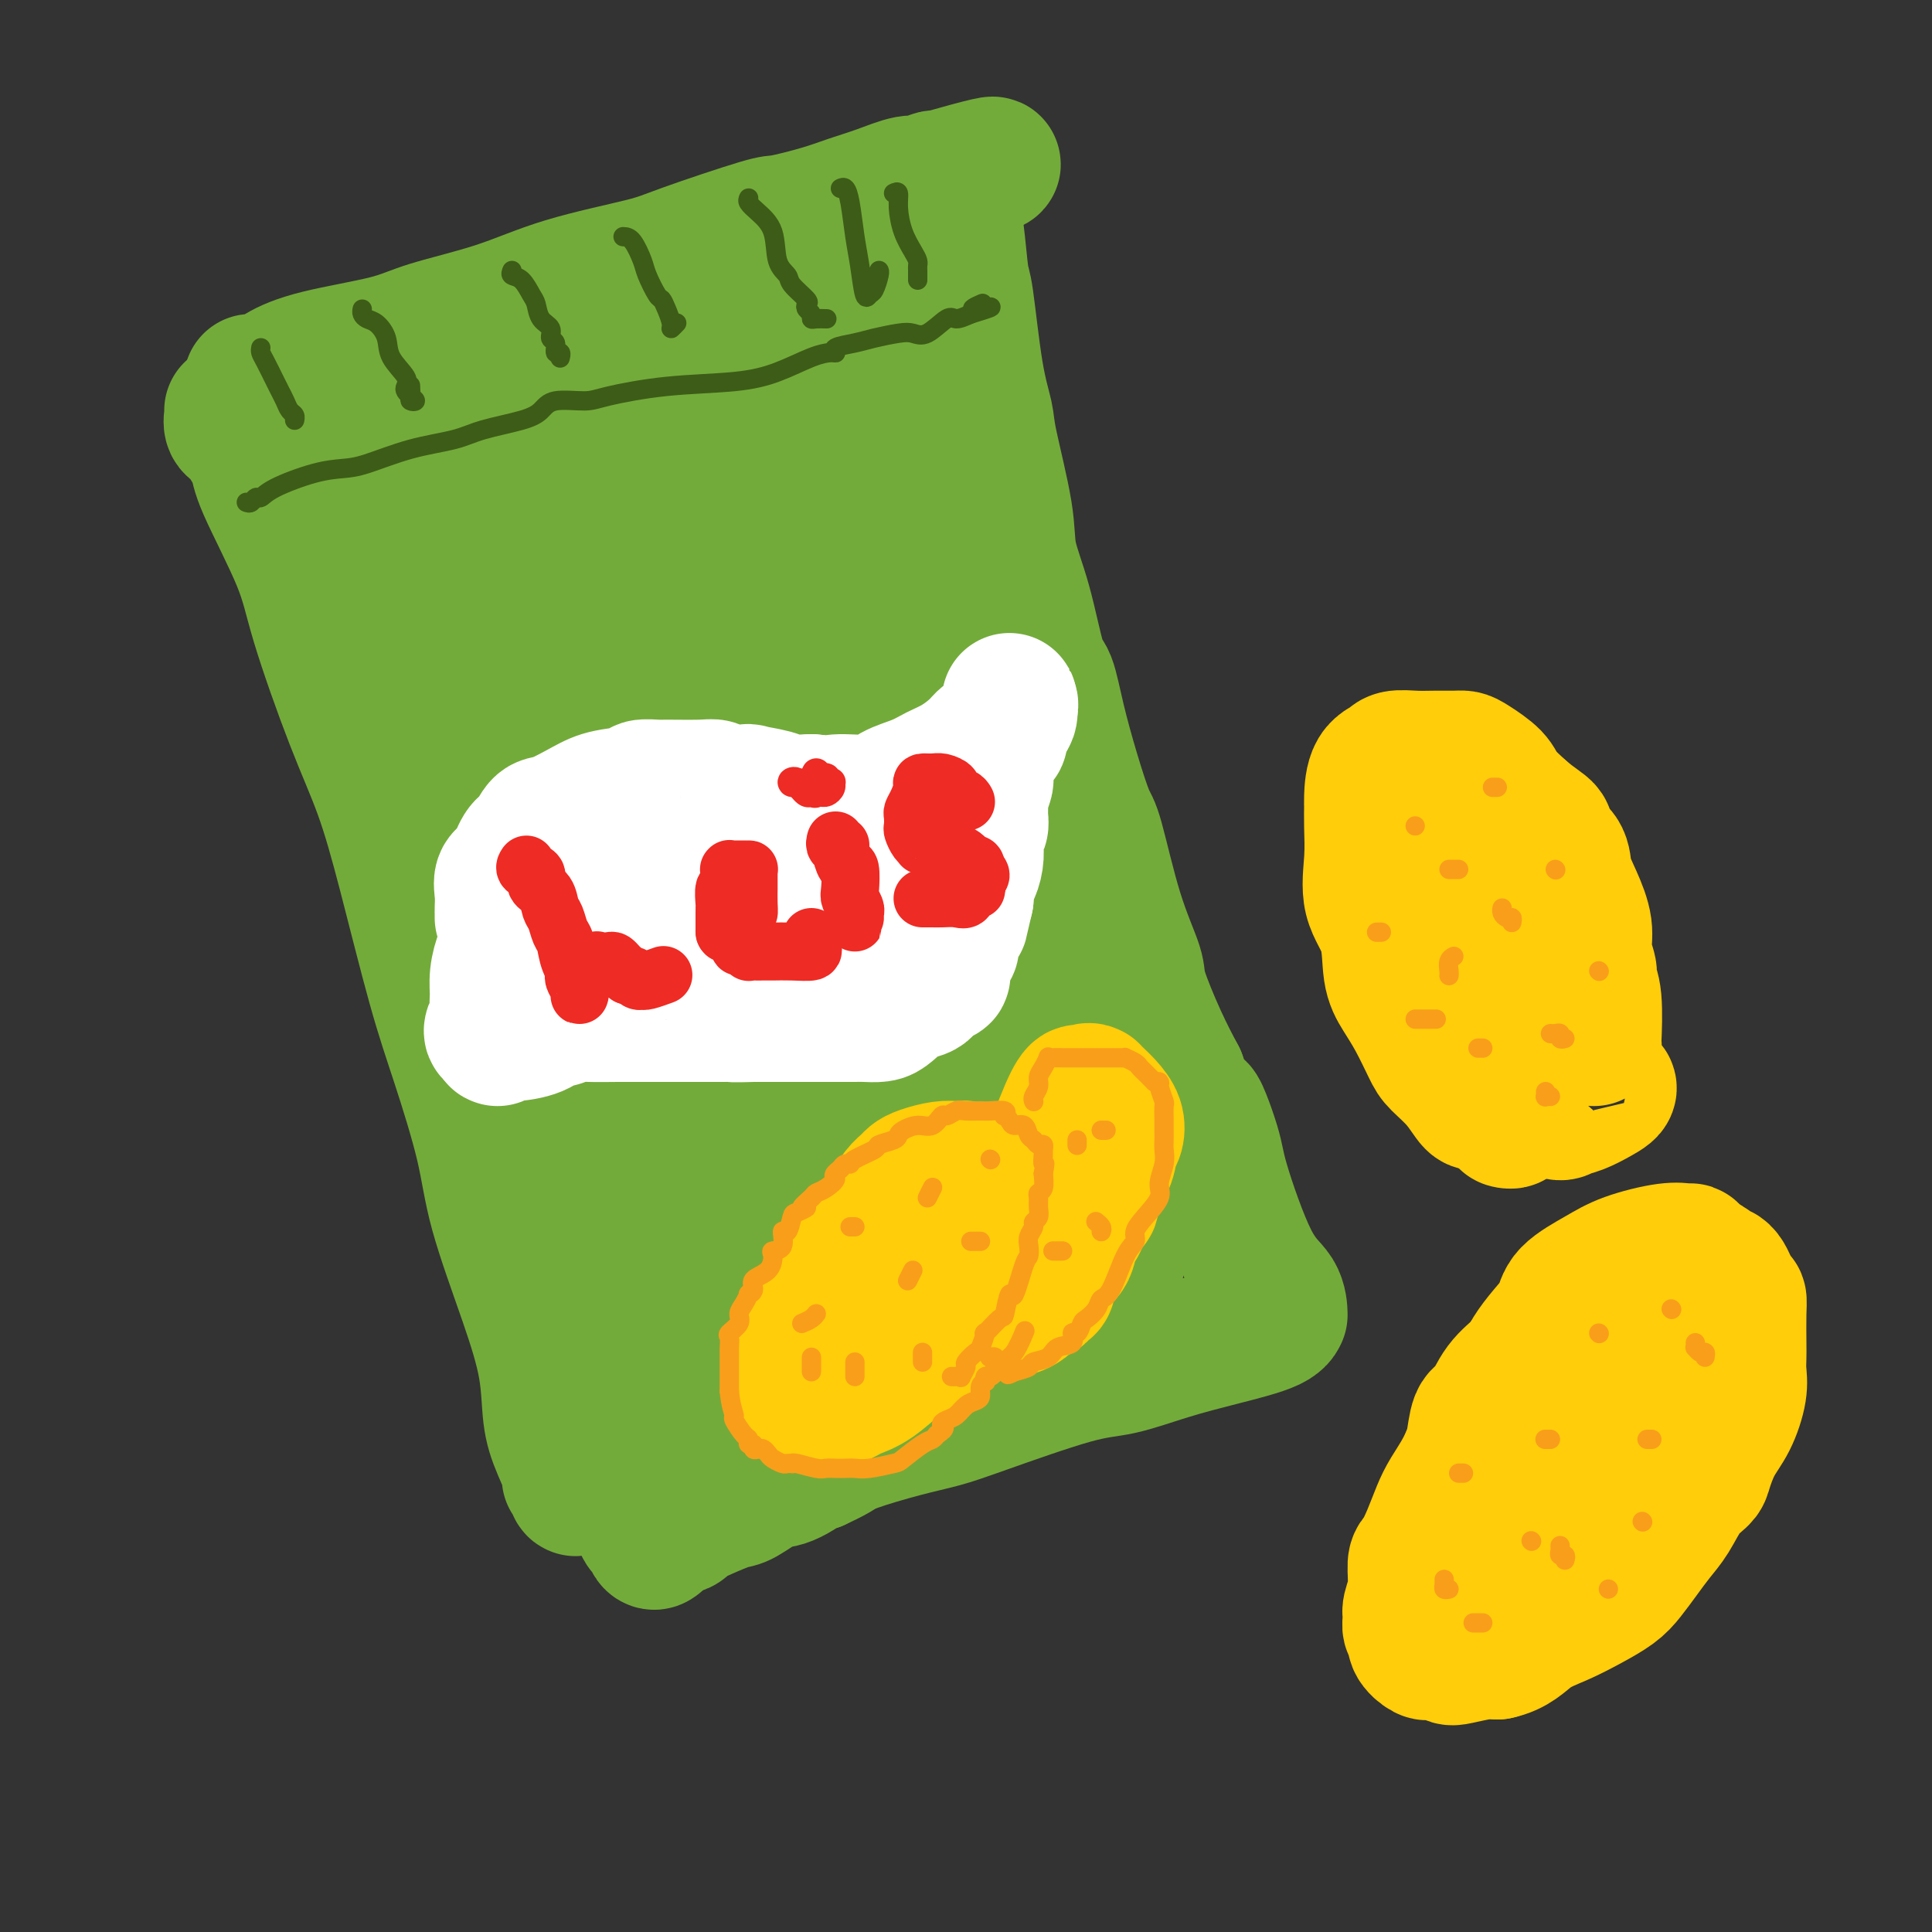 <svg viewBox='0 0 400 400' version='1.1' xmlns='http://www.w3.org/2000/svg' xmlns:xlink='http://www.w3.org/1999/xlink'><rect x="0" y="0" width="400" height="400" fill="#333333" stroke="none"/><g fill='none' stroke='rgb(115,171,58)' stroke-width='28' stroke-linecap='round' stroke-linejoin='round'><path d='M48,85c0.037,0.222 0.074,0.444 0,1c-0.074,0.556 -0.259,1.447 0,2c0.259,0.553 0.961,0.768 2,2c1.039,1.232 2.415,3.482 3,5c0.585,1.518 0.378,2.303 2,6c1.622,3.697 5.072,10.305 7,15c1.928,4.695 2.336,7.475 4,13c1.664,5.525 4.586,13.795 7,20c2.414,6.205 4.321,10.346 6,15c1.679,4.654 3.132,9.820 5,17c1.868,7.180 4.151,16.375 6,23c1.849,6.625 3.262,10.680 5,16c1.738,5.320 3.799,11.906 5,17c1.201,5.094 1.542,8.698 3,14c1.458,5.302 4.034,12.304 6,18c1.966,5.696 3.321,10.087 4,14c0.679,3.913 0.680,7.347 1,10c0.320,2.653 0.958,4.525 2,7c1.042,2.475 2.489,5.553 3,7c0.511,1.447 0.085,1.264 0,1c-0.085,-0.264 0.169,-0.610 0,-1c-0.169,-0.390 -0.763,-0.826 -1,-1c-0.237,-0.174 -0.119,-0.087 0,0'/><path d='M52,79c0.249,-0.042 0.498,-0.083 1,0c0.502,0.083 1.256,0.291 2,0c0.744,-0.291 1.478,-1.080 3,-2c1.522,-0.920 3.832,-1.971 8,-3c4.168,-1.029 10.194,-2.037 14,-3c3.806,-0.963 5.392,-1.883 9,-3c3.608,-1.117 9.237,-2.433 14,-4c4.763,-1.567 8.660,-3.385 14,-5c5.340,-1.615 12.122,-3.027 16,-4c3.878,-0.973 4.854,-1.507 9,-3c4.146,-1.493 11.464,-3.947 15,-5c3.536,-1.053 3.289,-0.707 5,-1c1.711,-0.293 5.378,-1.226 8,-2c2.622,-0.774 4.198,-1.388 6,-2c1.802,-0.612 3.831,-1.222 6,-2c2.169,-0.778 4.478,-1.724 6,-2c1.522,-0.276 2.256,0.118 3,0c0.744,-0.118 1.498,-0.748 2,-1c0.502,-0.252 0.751,-0.126 1,0'/><path d='M194,37c22.223,-6.299 6.781,-1.046 1,1c-5.781,2.046 -1.901,0.886 0,1c1.901,0.114 1.821,1.501 2,3c0.179,1.499 0.616,3.111 1,6c0.384,2.889 0.717,7.054 1,9c0.283,1.946 0.518,1.674 1,5c0.482,3.326 1.213,10.252 2,15c0.787,4.748 1.631,7.319 2,9c0.369,1.681 0.262,2.472 1,6c0.738,3.528 2.319,9.795 3,14c0.681,4.205 0.461,6.349 1,9c0.539,2.651 1.838,5.807 3,10c1.162,4.193 2.188,9.421 3,12c0.812,2.579 1.409,2.508 2,4c0.591,1.492 1.175,4.547 2,8c0.825,3.453 1.893,7.303 3,11c1.107,3.697 2.255,7.242 3,9c0.745,1.758 1.087,1.728 2,5c0.913,3.272 2.397,9.846 4,15c1.603,5.154 3.327,8.887 4,11c0.673,2.113 0.297,2.607 1,5c0.703,2.393 2.487,6.684 4,10c1.513,3.316 2.757,5.658 4,8'/><path d='M244,223c6.150,17.936 4.026,8.775 4,7c-0.026,-1.775 2.046,3.837 3,7c0.954,3.163 0.792,3.876 2,8c1.208,4.124 3.788,11.660 6,16c2.212,4.340 4.056,5.483 5,7c0.944,1.517 0.988,3.406 1,4c0.012,0.594 -0.007,-0.107 0,0c0.007,0.107 0.040,1.022 -2,2c-2.040,0.978 -6.155,2.019 -10,3c-3.845,0.981 -7.422,1.901 -11,3c-3.578,1.099 -7.158,2.376 -10,3c-2.842,0.624 -4.946,0.594 -10,2c-5.054,1.406 -13.057,4.250 -18,6c-4.943,1.750 -6.824,2.408 -9,3c-2.176,0.592 -4.645,1.117 -8,2c-3.355,0.883 -7.596,2.122 -10,3c-2.404,0.878 -2.973,1.394 -4,2c-1.027,0.606 -2.514,1.303 -4,2'/><path d='M169,303c-15.681,4.905 -6.885,1.667 -4,1c2.885,-0.667 -0.142,1.239 -2,2c-1.858,0.761 -2.547,0.379 -4,1c-1.453,0.621 -3.668,2.246 -5,3c-1.332,0.754 -1.779,0.636 -3,1c-1.221,0.364 -3.216,1.211 -5,2c-1.784,0.789 -3.357,1.521 -4,2c-0.643,0.479 -0.357,0.705 -1,1c-0.643,0.295 -2.214,0.660 -3,1c-0.786,0.340 -0.787,0.656 -1,1c-0.213,0.344 -0.638,0.717 -1,1c-0.362,0.283 -0.660,0.477 -1,0c-0.340,-0.477 -0.723,-1.626 -1,-2c-0.277,-0.374 -0.449,0.025 -1,-1c-0.551,-1.025 -1.480,-3.475 -2,-6c-0.520,-2.525 -0.631,-5.125 -1,-7c-0.369,-1.875 -0.997,-3.024 -2,-5c-1.003,-1.976 -2.382,-4.777 -4,-8c-1.618,-3.223 -3.474,-6.868 -5,-10c-1.526,-3.132 -2.722,-5.752 -4,-9c-1.278,-3.248 -2.639,-7.124 -4,-11'/><path d='M111,260c-6.055,-13.207 -8.693,-16.723 -10,-21c-1.307,-4.277 -1.282,-9.314 -2,-15c-0.718,-5.686 -2.179,-12.020 -3,-17c-0.821,-4.980 -1.002,-8.607 -3,-16c-1.998,-7.393 -5.815,-18.553 -8,-24c-2.185,-5.447 -2.740,-5.180 -4,-10c-1.260,-4.820 -3.226,-14.725 -5,-21c-1.774,-6.275 -3.355,-8.919 -4,-12c-0.645,-3.081 -0.354,-6.597 -1,-9c-0.646,-2.403 -2.231,-3.691 -3,-6c-0.769,-2.309 -0.724,-5.639 -1,-8c-0.276,-2.361 -0.874,-3.755 -1,-5c-0.126,-1.245 0.219,-2.342 0,-3c-0.219,-0.658 -1.003,-0.877 -1,-1c0.003,-0.123 0.791,-0.150 1,0c0.209,0.150 -0.162,0.477 1,0c1.162,-0.477 3.858,-1.757 4,-2c0.142,-0.243 -2.269,0.550 3,-1c5.269,-1.550 18.220,-5.443 27,-8c8.780,-2.557 13.390,-3.779 18,-5'/><path d='M119,76c10.308,-3.099 9.578,-2.348 12,-3c2.422,-0.652 7.996,-2.708 11,-4c3.004,-1.292 3.439,-1.822 4,-2c0.561,-0.178 1.248,-0.004 2,0c0.752,0.004 1.568,-0.160 2,-1c0.432,-0.840 0.480,-2.355 1,-3c0.520,-0.645 1.513,-0.421 3,-1c1.487,-0.579 3.469,-1.961 6,-3c2.531,-1.039 5.612,-1.735 7,-2c1.388,-0.265 1.083,-0.099 1,0c-0.083,0.099 0.054,0.133 0,0c-0.054,-0.133 -0.300,-0.431 0,0c0.300,0.431 1.145,1.592 2,3c0.855,1.408 1.719,3.064 2,4c0.281,0.936 -0.020,1.153 1,3c1.020,1.847 3.362,5.325 4,8c0.638,2.675 -0.428,4.546 0,7c0.428,2.454 2.352,5.491 3,7c0.648,1.509 0.022,1.490 1,8c0.978,6.510 3.561,19.549 4,26c0.439,6.451 -1.266,6.314 1,10c2.266,3.686 8.505,11.196 13,21c4.495,9.804 7.248,21.902 10,34'/><path d='M209,188c2.311,8.252 3.088,11.881 4,16c0.912,4.119 1.957,8.727 3,14c1.043,5.273 2.082,11.210 3,15c0.918,3.790 1.713,5.435 2,8c0.287,2.565 0.064,6.052 1,8c0.936,1.948 3.029,2.357 4,3c0.971,0.643 0.820,1.519 1,2c0.180,0.481 0.693,0.566 1,1c0.307,0.434 0.410,1.216 1,2c0.590,0.784 1.667,1.570 2,2c0.333,0.430 -0.077,0.504 0,1c0.077,0.496 0.641,1.412 0,2c-0.641,0.588 -2.487,0.847 -4,1c-1.513,0.153 -2.692,0.202 -6,1c-3.308,0.798 -8.746,2.347 -12,3c-3.254,0.653 -4.324,0.412 -6,1c-1.676,0.588 -3.960,2.006 -6,3c-2.040,0.994 -3.838,1.565 -7,3c-3.162,1.435 -7.690,3.732 -10,5c-2.310,1.268 -2.403,1.505 -4,2c-1.597,0.495 -4.699,1.249 -9,2c-4.301,0.751 -9.800,1.500 -14,2c-4.200,0.500 -7.100,0.750 -10,1'/><path d='M143,286c-6.464,0.928 -6.123,0.748 -6,1c0.123,0.252 0.027,0.936 0,1c-0.027,0.064 0.016,-0.492 0,-1c-0.016,-0.508 -0.091,-0.966 0,-1c0.091,-0.034 0.349,0.357 0,-1c-0.349,-1.357 -1.305,-4.462 -2,-8c-0.695,-3.538 -1.129,-7.508 -2,-12c-0.871,-4.492 -2.180,-9.505 -3,-15c-0.820,-5.495 -1.151,-11.473 -2,-17c-0.849,-5.527 -2.215,-10.603 -4,-16c-1.785,-5.397 -3.989,-11.116 -5,-15c-1.011,-3.884 -0.829,-5.933 -2,-9c-1.171,-3.067 -3.695,-7.151 -5,-10c-1.305,-2.849 -1.393,-4.463 -3,-7c-1.607,-2.537 -4.735,-5.998 -7,-11c-2.265,-5.002 -3.668,-11.545 -5,-16c-1.332,-4.455 -2.594,-6.823 -3,-10c-0.406,-3.177 0.045,-7.163 -1,-11c-1.045,-3.837 -3.584,-7.525 -5,-10c-1.416,-2.475 -1.708,-3.738 -2,-5'/><path d='M86,113c-2.700,-8.842 -1.449,-4.947 -1,-4c0.449,0.947 0.098,-1.054 0,-2c-0.098,-0.946 0.057,-0.838 0,-1c-0.057,-0.162 -0.327,-0.595 0,-1c0.327,-0.405 1.249,-0.783 2,-1c0.751,-0.217 1.330,-0.274 3,-1c1.670,-0.726 4.431,-2.120 8,-4c3.569,-1.880 7.945,-4.247 12,-6c4.055,-1.753 7.789,-2.893 10,-4c2.211,-1.107 2.901,-2.182 4,-3c1.099,-0.818 2.609,-1.379 4,-2c1.391,-0.621 2.663,-1.300 5,-2c2.337,-0.700 5.739,-1.419 11,-3c5.261,-1.581 12.381,-4.025 16,-5c3.619,-0.975 3.737,-0.483 4,0c0.263,0.483 0.673,0.956 1,2c0.327,1.044 0.573,2.660 1,5c0.427,2.340 1.037,5.403 1,11c-0.037,5.597 -0.721,13.727 0,20c0.721,6.273 2.848,10.689 4,15c1.152,4.311 1.329,8.517 2,13c0.671,4.483 1.835,9.241 3,14'/><path d='M176,154c3.381,11.617 7.334,19.660 10,24c2.666,4.340 4.044,4.976 5,7c0.956,2.024 1.489,5.434 2,8c0.511,2.566 1.000,4.286 2,6c1.000,1.714 2.512,3.421 4,6c1.488,2.579 2.951,6.031 4,10c1.049,3.969 1.683,8.456 2,13c0.317,4.544 0.317,9.145 0,13c-0.317,3.855 -0.951,6.965 -1,9c-0.049,2.035 0.486,2.994 0,4c-0.486,1.006 -1.995,2.059 -3,3c-1.005,0.941 -1.507,1.770 -5,4c-3.493,2.230 -9.977,5.860 -15,8c-5.023,2.140 -8.583,2.791 -11,3c-2.417,0.209 -3.690,-0.024 -8,0c-4.310,0.024 -11.658,0.304 -16,0c-4.342,-0.304 -5.678,-1.192 -7,-2c-1.322,-0.808 -2.631,-1.536 -4,-3c-1.369,-1.464 -2.798,-3.662 -4,-8c-1.202,-4.338 -2.176,-10.814 -3,-18c-0.824,-7.186 -1.499,-15.081 -2,-21c-0.501,-5.919 -0.827,-9.863 -1,-15c-0.173,-5.137 -0.192,-11.468 0,-16c0.192,-4.532 0.596,-7.266 1,-10'/><path d='M126,179c-0.301,-14.000 -0.055,-17.999 0,-24c0.055,-6.001 -0.081,-14.002 0,-20c0.081,-5.998 0.379,-9.993 0,-14c-0.379,-4.007 -1.433,-8.028 0,-14c1.433,-5.972 5.355,-13.897 7,-17c1.645,-3.103 1.013,-1.384 1,-1c-0.013,0.384 0.593,-0.565 1,-1c0.407,-0.435 0.613,-0.355 1,0c0.387,0.355 0.953,0.986 3,3c2.047,2.014 5.574,5.410 7,7c1.426,1.590 0.750,1.372 5,6c4.250,4.628 13.426,14.100 20,23c6.574,8.900 10.546,17.226 13,26c2.454,8.774 3.389,17.995 5,27c1.611,9.005 3.896,17.795 5,26c1.104,8.205 1.027,15.823 1,24c-0.027,8.177 -0.002,16.911 0,22c0.002,5.089 -0.018,6.534 0,7c0.018,0.466 0.075,-0.046 0,0c-0.075,0.046 -0.283,0.650 -1,0c-0.717,-0.650 -1.945,-2.556 -9,-4c-7.055,-1.444 -19.938,-2.427 -27,-4c-7.062,-1.573 -8.303,-3.735 -12,-10c-3.697,-6.265 -9.848,-16.632 -16,-27'/><path d='M130,214c-5.597,-12.014 -11.591,-28.550 -14,-39c-2.409,-10.450 -1.234,-14.816 -1,-18c0.234,-3.184 -0.474,-5.188 0,-8c0.474,-2.812 2.130,-6.433 3,-8c0.870,-1.567 0.953,-1.081 1,-1c0.047,0.081 0.056,-0.245 1,1c0.944,1.245 2.821,4.060 5,8c2.179,3.940 4.658,9.004 8,15c3.342,5.996 7.547,12.926 11,22c3.453,9.074 6.155,20.294 8,30c1.845,9.706 2.835,17.898 3,24c0.165,6.102 -0.494,10.112 -1,12c-0.506,1.888 -0.860,1.653 -1,2c-0.140,0.347 -0.068,1.276 -1,-2c-0.932,-3.276 -2.870,-10.755 -4,-17c-1.130,-6.245 -1.453,-11.255 -4,-21c-2.547,-9.745 -7.319,-24.226 -11,-37c-3.681,-12.774 -6.271,-23.843 -9,-33c-2.729,-9.157 -5.598,-16.403 -8,-23c-2.402,-6.597 -4.339,-12.545 -6,-18c-1.661,-5.455 -3.046,-10.416 -4,-13c-0.954,-2.584 -1.477,-2.792 -2,-3'/><path d='M104,87c-3.262,-8.819 -1.418,-2.365 -1,0c0.418,2.365 -0.590,0.641 -1,0c-0.410,-0.641 -0.220,-0.198 0,0c0.220,0.198 0.472,0.153 0,1c-0.472,0.847 -1.666,2.587 -2,4c-0.334,1.413 0.194,2.500 1,4c0.806,1.500 1.891,3.414 3,5c1.109,1.586 2.243,2.844 4,4c1.757,1.156 4.137,2.210 6,4c1.863,1.790 3.209,4.317 5,7c1.791,2.683 4.027,5.521 6,9c1.973,3.479 3.684,7.597 5,11c1.316,3.403 2.238,6.091 5,9c2.762,2.909 7.365,6.041 10,8c2.635,1.959 3.302,2.747 4,3c0.698,0.253 1.428,-0.028 2,0c0.572,0.028 0.987,0.364 1,0c0.013,-0.364 -0.376,-1.430 0,-3c0.376,-1.570 1.518,-3.644 2,-8c0.482,-4.356 0.303,-10.993 1,-18c0.697,-7.007 2.269,-14.383 4,-21c1.731,-6.617 3.620,-12.474 6,-18c2.380,-5.526 5.251,-10.722 7,-14c1.749,-3.278 2.374,-4.639 3,-6'/><path d='M175,68c2.862,-7.231 2.018,-6.308 2,-7c-0.018,-0.692 0.790,-2.997 1,-4c0.210,-1.003 -0.180,-0.703 1,-1c1.180,-0.297 3.928,-1.189 6,-2c2.072,-0.811 3.469,-1.539 4,-2c0.531,-0.461 0.198,-0.654 0,-1c-0.198,-0.346 -0.260,-0.844 0,-1c0.260,-0.156 0.844,0.032 1,0c0.156,-0.032 -0.115,-0.284 0,2c0.115,2.284 0.616,7.103 0,12c-0.616,4.897 -2.349,9.873 -4,15c-1.651,5.127 -3.219,10.407 -4,16c-0.781,5.593 -0.775,11.499 0,17c0.775,5.501 2.318,10.597 4,16c1.682,5.403 3.502,11.114 6,18c2.498,6.886 5.674,14.946 8,22c2.326,7.054 3.803,13.103 6,18c2.197,4.897 5.116,8.641 7,12c1.884,3.359 2.734,6.334 4,10c1.266,3.666 2.948,8.024 5,11c2.052,2.976 4.476,4.570 6,6c1.524,1.430 2.150,2.694 3,4c0.850,1.306 1.925,2.653 3,4'/><path d='M234,233c2.052,2.313 1.181,1.096 1,1c-0.181,-0.096 0.329,0.928 1,2c0.671,1.072 1.502,2.192 2,3c0.498,0.808 0.662,1.304 0,3c-0.662,1.696 -2.150,4.591 -3,6c-0.850,1.409 -1.061,1.332 -2,2c-0.939,0.668 -2.607,2.081 -4,3c-1.393,0.919 -2.510,1.344 -5,2c-2.490,0.656 -6.354,1.544 -14,4c-7.646,2.456 -19.076,6.479 -27,9c-7.924,2.521 -12.342,3.538 -15,4c-2.658,0.462 -3.555,0.369 -4,0c-0.445,-0.369 -0.438,-1.013 0,0c0.438,1.013 1.308,3.681 -1,0c-2.308,-3.681 -7.795,-13.713 -10,-19c-2.205,-5.287 -1.127,-5.829 -1,-9c0.127,-3.171 -0.695,-8.971 0,-15c0.695,-6.029 2.908,-12.286 6,-19c3.092,-6.714 7.063,-13.885 9,-21c1.937,-7.115 1.839,-14.176 2,-21c0.161,-6.824 0.580,-13.412 1,-20'/><path d='M170,148c-0.063,-10.480 -1.722,-16.181 -4,-21c-2.278,-4.819 -5.175,-8.756 -7,-11c-1.825,-2.244 -2.579,-2.794 -3,-3c-0.421,-0.206 -0.509,-0.068 -1,0c-0.491,0.068 -1.386,0.065 -2,0c-0.614,-0.065 -0.947,-0.192 -1,0c-0.053,0.192 0.174,0.702 0,1c-0.174,0.298 -0.750,0.382 -1,1c-0.250,0.618 -0.172,1.770 0,7c0.172,5.230 0.440,14.540 2,23c1.560,8.460 4.411,16.072 7,24c2.589,7.928 4.914,16.172 7,23c2.086,6.828 3.932,12.239 6,19c2.068,6.761 4.357,14.873 6,20c1.643,5.127 2.640,7.271 3,10c0.360,2.729 0.082,6.043 0,9c-0.082,2.957 0.031,5.558 0,7c-0.031,1.442 -0.207,1.726 0,2c0.207,0.274 0.798,0.537 0,0c-0.798,-0.537 -2.984,-1.875 -5,-5c-2.016,-3.125 -3.862,-8.036 -6,-14c-2.138,-5.964 -4.569,-12.982 -7,-20'/><path d='M164,220c-2.932,-14.400 -3.763,-33.399 -4,-42c-0.237,-8.601 0.119,-6.803 1,-8c0.881,-1.197 2.286,-5.388 3,-8c0.714,-2.612 0.735,-3.646 1,-4c0.265,-0.354 0.773,-0.027 1,0c0.227,0.027 0.171,-0.244 2,3c1.829,3.244 5.541,10.003 9,15c3.459,4.997 6.664,8.231 10,14c3.336,5.769 6.802,14.072 9,21c2.198,6.928 3.126,12.482 4,17c0.874,4.518 1.692,7.999 2,10c0.308,2.001 0.105,2.520 0,3c-0.105,0.480 -0.112,0.920 0,1c0.112,0.080 0.344,-0.202 0,-1c-0.344,-0.798 -1.264,-2.114 -2,-4c-0.736,-1.886 -1.287,-4.343 -2,-9c-0.713,-4.657 -1.589,-11.516 -7,-16c-5.411,-4.484 -15.358,-6.594 -20,-10c-4.642,-3.406 -3.981,-8.109 -5,-12c-1.019,-3.891 -3.720,-6.969 -5,-8c-1.280,-1.031 -1.140,-0.016 -1,1'/><path d='M160,183c-1.916,-0.842 -1.207,6.552 -1,13c0.207,6.448 -0.088,11.950 0,19c0.088,7.050 0.559,15.647 2,23c1.441,7.353 3.850,13.462 5,16c1.150,2.538 1.039,1.505 1,1c-0.039,-0.505 -0.008,-0.483 0,-1c0.008,-0.517 -0.009,-1.573 1,-4c1.009,-2.427 3.045,-6.226 4,-13c0.955,-6.774 0.831,-16.524 1,-22c0.169,-5.476 0.631,-6.677 0,-13c-0.631,-6.323 -2.354,-17.767 -4,-25c-1.646,-7.233 -3.214,-10.254 -5,-13c-1.786,-2.746 -3.789,-5.218 -7,-9c-3.211,-3.782 -7.631,-8.873 -12,-13c-4.369,-4.127 -8.688,-7.288 -12,-10c-3.312,-2.712 -5.618,-4.974 -7,-7c-1.382,-2.026 -1.841,-3.814 -2,-5c-0.159,-1.186 -0.018,-1.768 0,-2c0.018,-0.232 -0.088,-0.114 0,0c0.088,0.114 0.370,0.223 1,0c0.630,-0.223 1.609,-0.778 3,0c1.391,0.778 3.196,2.889 5,5'/><path d='M133,123c4.993,6.805 14.975,21.318 20,30c5.025,8.682 5.091,11.533 6,18c0.909,6.467 2.660,16.550 4,25c1.340,8.450 2.268,15.268 3,23c0.732,7.732 1.268,16.377 2,22c0.732,5.623 1.658,8.223 2,11c0.342,2.777 0.098,5.731 0,7c-0.098,1.269 -0.051,0.852 0,1c0.051,0.148 0.105,0.861 0,1c-0.105,0.139 -0.369,-0.296 0,-1c0.369,-0.704 1.370,-1.677 2,-4c0.630,-2.323 0.887,-5.995 2,-9c1.113,-3.005 3.082,-5.341 5,-7c1.918,-1.659 3.786,-2.639 5,-3c1.214,-0.361 1.776,-0.103 2,0c0.224,0.103 0.112,0.052 0,0'/></g>
<g fill='none' stroke='rgb(255,255,255)' stroke-width='28' stroke-linecap='round' stroke-linejoin='round'><path d='M104,190c-0.001,-0.435 -0.002,-0.869 0,-1c0.002,-0.131 0.006,0.042 0,0c-0.006,-0.042 -0.024,-0.298 0,-1c0.024,-0.702 0.089,-1.849 0,-3c-0.089,-1.151 -0.333,-2.305 0,-3c0.333,-0.695 1.244,-0.930 2,-2c0.756,-1.070 1.356,-2.976 2,-4c0.644,-1.024 1.330,-1.167 2,-2c0.670,-0.833 1.322,-2.355 2,-3c0.678,-0.645 1.380,-0.411 3,-1c1.620,-0.589 4.158,-2.000 6,-3c1.842,-1.000 2.988,-1.589 5,-2c2.012,-0.411 4.889,-0.646 6,-1c1.111,-0.354 0.457,-0.828 1,-1c0.543,-0.172 2.282,-0.042 3,0c0.718,0.042 0.415,-0.003 2,0c1.585,0.003 5.057,0.052 7,0c1.943,-0.052 2.355,-0.207 3,0c0.645,0.207 1.521,0.777 3,1c1.479,0.223 3.559,0.098 4,0c0.441,-0.098 -0.758,-0.171 0,0c0.758,0.171 3.473,0.584 5,1c1.527,0.416 1.865,0.833 3,1c1.135,0.167 3.068,0.083 5,0'/><path d='M168,166c4.075,0.438 4.263,0.034 6,0c1.737,-0.034 5.023,0.301 7,0c1.977,-0.301 2.644,-1.239 4,-2c1.356,-0.761 3.400,-1.347 5,-2c1.600,-0.653 2.756,-1.375 4,-2c1.244,-0.625 2.574,-1.154 4,-2c1.426,-0.846 2.946,-2.010 4,-3c1.054,-0.990 1.640,-1.806 2,-2c0.360,-0.194 0.492,0.233 1,0c0.508,-0.233 1.390,-1.127 2,-2c0.610,-0.873 0.948,-1.727 1,-2c0.052,-0.273 -0.182,0.035 0,0c0.182,-0.035 0.781,-0.411 1,-1c0.219,-0.589 0.059,-1.389 0,-2c-0.059,-0.611 -0.017,-1.032 0,-1c0.017,0.032 0.008,0.516 0,1'/><path d='M209,146c0.369,-0.671 0.291,0.152 0,1c-0.291,0.848 -0.795,1.720 -1,2c-0.205,0.280 -0.112,-0.031 0,0c0.112,0.031 0.241,0.403 0,1c-0.241,0.597 -0.853,1.417 -1,2c-0.147,0.583 0.172,0.928 0,1c-0.172,0.072 -0.834,-0.129 -1,0c-0.166,0.129 0.166,0.588 0,1c-0.166,0.412 -0.828,0.777 -1,1c-0.172,0.223 0.146,0.305 0,1c-0.146,0.695 -0.757,2.001 -1,3c-0.243,0.999 -0.118,1.689 0,2c0.118,0.311 0.229,0.243 0,1c-0.229,0.757 -0.797,2.338 -1,3c-0.203,0.662 -0.040,0.403 0,1c0.040,0.597 -0.041,2.049 0,3c0.041,0.951 0.204,1.400 0,2c-0.204,0.600 -0.776,1.350 -1,2c-0.224,0.650 -0.098,1.199 0,2c0.098,0.801 0.170,1.853 0,3c-0.170,1.147 -0.582,2.390 -1,3c-0.418,0.610 -0.843,0.587 -1,1c-0.157,0.413 -0.045,1.261 0,2c0.045,0.739 0.022,1.370 0,2'/><path d='M200,186c-1.575,6.997 -1.013,4.490 -1,4c0.013,-0.490 -0.522,1.037 -1,2c-0.478,0.963 -0.899,1.361 -1,2c-0.101,0.639 0.118,1.520 0,2c-0.118,0.480 -0.574,0.559 -1,1c-0.426,0.441 -0.822,1.245 -1,2c-0.178,0.755 -0.139,1.463 0,2c0.139,0.537 0.376,0.904 0,1c-0.376,0.096 -1.367,-0.077 -2,0c-0.633,0.077 -0.908,0.405 -1,1c-0.092,0.595 -0.002,1.455 -1,2c-0.998,0.545 -3.086,0.773 -4,1c-0.914,0.227 -0.655,0.453 -1,1c-0.345,0.547 -1.295,1.414 -2,2c-0.705,0.586 -1.164,0.889 -2,1c-0.836,0.111 -2.047,0.030 -3,0c-0.953,-0.030 -1.647,-0.008 -2,0c-0.353,0.008 -0.363,0.002 -1,0c-0.637,-0.002 -1.900,-0.001 -3,0c-1.100,0.001 -2.036,0.000 -3,0c-0.964,-0.000 -1.954,-0.000 -3,0c-1.046,0.000 -2.146,0.000 -3,0c-0.854,-0.000 -1.461,-0.000 -2,0c-0.539,0.000 -1.011,0.000 -2,0c-0.989,-0.000 -2.494,-0.000 -4,0'/><path d='M156,210c-5.142,0.155 -3.997,0.041 -4,0c-0.003,-0.041 -1.155,-0.011 -2,0c-0.845,0.011 -1.382,0.003 -2,0c-0.618,-0.003 -1.318,-0.001 -2,0c-0.682,0.001 -1.347,0.000 -2,0c-0.653,-0.000 -1.296,-0.000 -2,0c-0.704,0.000 -1.470,-0.000 -2,0c-0.530,0.000 -0.824,0.000 -2,0c-1.176,-0.000 -3.234,-0.001 -4,0c-0.766,0.001 -0.240,0.004 -1,0c-0.760,-0.004 -2.806,-0.015 -5,0c-2.194,0.015 -4.537,0.055 -6,0c-1.463,-0.055 -2.045,-0.204 -3,0c-0.955,0.204 -2.283,0.763 -3,1c-0.717,0.237 -0.822,0.153 -1,0c-0.178,-0.153 -0.430,-0.376 -1,0c-0.570,0.376 -1.459,1.352 -3,2c-1.541,0.648 -3.733,0.967 -5,1c-1.267,0.033 -1.610,-0.222 -2,0c-0.390,0.222 -0.826,0.921 -1,1c-0.174,0.079 -0.087,-0.460 0,-1'/><path d='M103,214c-2.474,0.102 -0.660,-1.644 0,-3c0.660,-1.356 0.165,-2.323 0,-3c-0.165,-0.677 0.000,-1.065 0,-2c-0.000,-0.935 -0.165,-2.418 0,-4c0.165,-1.582 0.661,-3.264 1,-4c0.339,-0.736 0.523,-0.526 1,-1c0.477,-0.474 1.248,-1.632 2,-2c0.752,-0.368 1.486,0.052 2,0c0.514,-0.052 0.808,-0.578 1,-1c0.192,-0.422 0.281,-0.740 1,-1c0.719,-0.260 2.069,-0.462 5,-1c2.931,-0.538 7.444,-1.412 10,-2c2.556,-0.588 3.156,-0.890 4,-1c0.844,-0.110 1.932,-0.030 3,0c1.068,0.030 2.117,0.008 3,0c0.883,-0.008 1.601,-0.002 3,0c1.399,0.002 3.480,0.002 5,0c1.520,-0.002 2.478,-0.005 4,0c1.522,0.005 3.609,0.017 5,0c1.391,-0.017 2.085,-0.063 3,0c0.915,0.063 2.049,0.233 4,0c1.951,-0.233 4.718,-0.870 6,-1c1.282,-0.130 1.081,0.249 2,0c0.919,-0.249 2.960,-1.124 5,-2'/><path d='M173,186c7.012,-0.677 3.042,-0.868 2,-1c-1.042,-0.132 0.844,-0.205 3,-1c2.156,-0.795 4.582,-2.313 6,-3c1.418,-0.687 1.828,-0.543 2,-1c0.172,-0.457 0.105,-1.516 0,-2c-0.105,-0.484 -0.249,-0.392 0,-1c0.249,-0.608 0.892,-1.916 1,-2c0.108,-0.084 -0.317,1.054 -1,2c-0.683,0.946 -1.624,1.699 -2,2c-0.376,0.301 -0.188,0.151 0,0'/></g>
<g fill='none' stroke='rgb(255,205,10)' stroke-width='28' stroke-linecap='round' stroke-linejoin='round'><path d='M318,280c-1.245,1.044 -2.490,2.087 -3,3c-0.510,0.913 -0.285,1.695 -1,3c-0.715,1.305 -2.369,3.132 -3,4c-0.631,0.868 -0.238,0.776 -1,2c-0.762,1.224 -2.679,3.765 -4,6c-1.321,2.235 -2.045,4.164 -3,6c-0.955,1.836 -2.141,3.577 -3,5c-0.859,1.423 -1.392,2.526 -2,4c-0.608,1.474 -1.291,3.319 -2,5c-0.709,1.681 -1.444,3.199 -2,4c-0.556,0.801 -0.935,0.887 -1,2c-0.065,1.113 0.183,3.253 0,5c-0.183,1.747 -0.797,3.101 -1,4c-0.203,0.899 0.005,1.345 0,2c-0.005,0.655 -0.223,1.520 0,2c0.223,0.480 0.886,0.574 1,1c0.114,0.426 -0.321,1.185 0,2c0.321,0.815 1.399,1.686 2,2c0.601,0.314 0.724,0.071 1,0c0.276,-0.071 0.703,0.030 1,0c0.297,-0.030 0.464,-0.190 1,0c0.536,0.190 1.443,0.731 2,1c0.557,0.269 0.765,0.265 2,0c1.235,-0.265 3.496,-0.790 5,-1c1.504,-0.210 2.252,-0.105 3,0'/><path d='M310,342c3.620,-0.762 5.171,-2.668 7,-4c1.829,-1.332 3.935,-2.092 6,-3c2.065,-0.908 4.089,-1.965 6,-3c1.911,-1.035 3.708,-2.050 5,-3c1.292,-0.950 2.078,-1.836 3,-3c0.922,-1.164 1.981,-2.606 3,-4c1.019,-1.394 1.999,-2.741 3,-4c1.001,-1.259 2.025,-2.429 3,-4c0.975,-1.571 1.903,-3.541 3,-5c1.097,-1.459 2.364,-2.406 3,-3c0.636,-0.594 0.640,-0.833 1,-2c0.360,-1.167 1.077,-3.261 2,-5c0.923,-1.739 2.051,-3.123 3,-5c0.949,-1.877 1.718,-4.246 2,-6c0.282,-1.754 0.076,-2.894 0,-4c-0.076,-1.106 -0.023,-2.177 0,-3c0.023,-0.823 0.014,-1.398 0,-3c-0.014,-1.602 -0.035,-4.232 0,-6c0.035,-1.768 0.126,-2.673 0,-3c-0.126,-0.327 -0.470,-0.077 -1,-1c-0.530,-0.923 -1.245,-3.021 -2,-4c-0.755,-0.979 -1.549,-0.841 -2,-1c-0.451,-0.159 -0.557,-0.617 -1,-1c-0.443,-0.383 -1.221,-0.692 -2,-1'/><path d='M352,261c-1.665,-1.697 -1.829,-1.939 -2,-2c-0.171,-0.061 -0.351,0.058 -1,0c-0.649,-0.058 -1.769,-0.295 -4,0c-2.231,0.295 -5.573,1.120 -8,2c-2.427,0.880 -3.939,1.814 -6,3c-2.061,1.186 -4.672,2.624 -6,4c-1.328,1.376 -1.374,2.691 -2,4c-0.626,1.309 -1.834,2.614 -3,4c-1.166,1.386 -2.291,2.854 -3,4c-0.709,1.146 -1.002,1.970 -2,3c-0.998,1.030 -2.701,2.266 -4,4c-1.299,1.734 -2.193,3.966 -3,5c-0.807,1.034 -1.526,0.870 -2,2c-0.474,1.130 -0.701,3.554 -1,5c-0.299,1.446 -0.668,1.913 -1,3c-0.332,1.087 -0.626,2.794 -1,4c-0.374,1.206 -0.829,1.910 -1,3c-0.171,1.090 -0.057,2.565 0,4c0.057,1.435 0.057,2.829 0,4c-0.057,1.171 -0.170,2.118 0,3c0.170,0.882 0.623,1.699 1,2c0.377,0.301 0.679,0.086 1,0c0.321,-0.086 0.660,-0.043 1,0'/><path d='M305,322c1.221,1.663 2.774,-0.679 4,-2c1.226,-1.321 2.124,-1.621 4,-3c1.876,-1.379 4.729,-3.837 7,-6c2.271,-2.163 3.961,-4.032 6,-6c2.039,-1.968 4.427,-4.035 6,-6c1.573,-1.965 2.329,-3.827 3,-5c0.671,-1.173 1.255,-1.658 2,-3c0.745,-1.342 1.650,-3.540 2,-5c0.350,-1.460 0.145,-2.183 0,-3c-0.145,-0.817 -0.231,-1.730 0,-2c0.231,-0.270 0.777,0.101 1,0c0.223,-0.101 0.122,-0.675 0,-1c-0.122,-0.325 -0.263,-0.401 -2,1c-1.737,1.401 -5.068,4.281 -8,7c-2.932,2.719 -5.465,5.278 -7,7c-1.535,1.722 -2.071,2.606 -3,4c-0.929,1.394 -2.250,3.298 -3,4c-0.750,0.702 -0.929,0.200 -1,0c-0.071,-0.200 -0.036,-0.100 0,0'/><path d='M306,228c0.052,-0.093 0.103,-0.185 0,0c-0.103,0.185 -0.362,0.648 -1,0c-0.638,-0.648 -1.655,-2.406 -3,-4c-1.345,-1.594 -3.019,-3.024 -4,-4c-0.981,-0.976 -1.269,-1.498 -2,-3c-0.731,-1.502 -1.906,-3.984 -3,-6c-1.094,-2.016 -2.107,-3.566 -3,-5c-0.893,-1.434 -1.665,-2.753 -2,-5c-0.335,-2.247 -0.233,-5.422 -1,-8c-0.767,-2.578 -2.402,-4.561 -3,-7c-0.598,-2.439 -0.160,-5.336 0,-8c0.160,-2.664 0.040,-5.096 0,-7c-0.040,-1.904 -0.001,-3.280 0,-4c0.001,-0.720 -0.038,-0.785 0,-2c0.038,-1.215 0.152,-3.579 1,-5c0.848,-1.421 2.431,-1.897 3,-2c0.569,-0.103 0.124,0.169 0,0c-0.124,-0.169 0.075,-0.778 1,-1c0.925,-0.222 2.577,-0.058 4,0c1.423,0.058 2.616,0.011 4,0c1.384,-0.011 2.960,0.016 4,0c1.040,-0.016 1.544,-0.073 2,0c0.456,0.073 0.865,0.277 2,1c1.135,0.723 2.998,1.964 4,3c1.002,1.036 1.143,1.867 2,3c0.857,1.133 2.428,2.566 4,4'/><path d='M315,168c2.726,2.367 4.540,3.285 5,4c0.460,0.715 -0.433,1.225 0,2c0.433,0.775 2.192,1.813 3,3c0.808,1.187 0.665,2.524 1,4c0.335,1.476 1.146,3.091 2,5c0.854,1.909 1.749,4.112 2,6c0.251,1.888 -0.143,3.460 0,5c0.143,1.540 0.823,3.047 1,4c0.177,0.953 -0.148,1.354 0,2c0.148,0.646 0.769,1.539 1,4c0.231,2.461 0.072,6.491 0,8c-0.072,1.509 -0.056,0.498 0,1c0.056,0.502 0.150,2.519 0,4c-0.150,1.481 -0.546,2.428 -1,3c-0.454,0.572 -0.966,0.769 0,1c0.966,0.231 3.408,0.496 4,1c0.592,0.504 -0.668,1.249 -2,2c-1.332,0.751 -2.735,1.510 -4,2c-1.265,0.490 -2.390,0.711 -3,1c-0.610,0.289 -0.705,0.645 -2,0c-1.295,-0.645 -3.789,-2.292 -5,-3c-1.211,-0.708 -1.139,-0.479 -2,-2c-0.861,-1.521 -2.655,-4.794 -4,-8c-1.345,-3.206 -2.241,-6.345 -3,-9c-0.759,-2.655 -1.379,-4.828 -2,-7'/><path d='M306,201c-2.332,-5.794 -2.663,-7.278 -3,-9c-0.337,-1.722 -0.679,-3.682 -1,-5c-0.321,-1.318 -0.622,-1.995 -1,-3c-0.378,-1.005 -0.834,-2.340 -1,-4c-0.166,-1.660 -0.042,-3.646 0,-5c0.042,-1.354 0.002,-2.076 0,-3c-0.002,-0.924 0.034,-2.050 0,-3c-0.034,-0.950 -0.139,-1.723 0,-2c0.139,-0.277 0.522,-0.056 1,0c0.478,0.056 1.052,-0.053 1,0c-0.052,0.053 -0.730,0.268 0,1c0.730,0.732 2.868,1.983 4,3c1.132,1.017 1.260,1.802 2,3c0.740,1.198 2.093,2.808 3,5c0.907,2.192 1.367,4.966 2,8c0.633,3.034 1.438,6.329 2,9c0.562,2.671 0.882,4.717 1,7c0.118,2.283 0.032,4.801 0,6c-0.032,1.199 -0.012,1.078 0,2c0.012,0.922 0.017,2.888 0,4c-0.017,1.112 -0.056,1.370 0,2c0.056,0.630 0.207,1.631 0,2c-0.207,0.369 -0.774,0.105 -1,0c-0.226,-0.105 -0.113,-0.053 0,0'/><path d='M315,219c-0.044,2.521 0.346,0.822 0,1c-0.346,0.178 -1.429,2.233 -2,4c-0.571,1.767 -0.632,3.248 -1,4c-0.368,0.752 -1.045,0.776 -1,1c0.045,0.224 0.811,0.648 1,1c0.189,0.352 -0.198,0.633 0,1c0.198,0.367 0.981,0.819 1,1c0.019,0.181 -0.727,0.090 -1,0c-0.273,-0.090 -0.073,-0.178 0,-1c0.073,-0.822 0.020,-2.378 0,-3c-0.020,-0.622 -0.005,-0.311 0,-1c0.005,-0.689 0.001,-2.378 0,-3c-0.001,-0.622 -0.000,-0.178 0,0c0.000,0.178 0.000,0.089 0,0'/><path d='M209,263c4.754,-13.638 9.508,-27.277 12,-33c2.492,-5.723 2.723,-3.531 3,-3c0.277,0.531 0.602,-0.599 1,-1c0.398,-0.401 0.870,-0.075 1,0c0.130,0.075 -0.084,-0.103 0,0c0.084,0.103 0.464,0.488 1,1c0.536,0.512 1.229,1.153 2,2c0.771,0.847 1.621,1.902 2,3c0.379,1.098 0.287,2.240 0,3c-0.287,0.760 -0.770,1.140 -1,2c-0.230,0.860 -0.207,2.202 -1,4c-0.793,1.798 -2.401,4.052 -3,5c-0.599,0.948 -0.188,0.590 0,1c0.188,0.410 0.154,1.587 0,2c-0.154,0.413 -0.426,0.060 -1,1c-0.574,0.940 -1.449,3.173 -2,4c-0.551,0.827 -0.779,0.248 -1,1c-0.221,0.752 -0.437,2.835 -1,4c-0.563,1.165 -1.475,1.411 -2,2c-0.525,0.589 -0.664,1.520 -1,2c-0.336,0.480 -0.867,0.510 -1,1c-0.133,0.490 0.134,1.441 0,2c-0.134,0.559 -0.670,0.728 -1,1c-0.330,0.272 -0.456,0.647 -1,1c-0.544,0.353 -1.507,0.682 -2,1c-0.493,0.318 -0.517,0.624 -1,1c-0.483,0.376 -1.424,0.822 -2,1c-0.576,0.178 -0.788,0.089 -1,0'/><path d='M209,271c-1.249,0.380 -0.870,-0.672 -1,-1c-0.130,-0.328 -0.767,0.066 -1,0c-0.233,-0.066 -0.063,-0.592 0,-1c0.063,-0.408 0.017,-0.697 0,-1c-0.017,-0.303 -0.005,-0.620 0,-1c0.005,-0.380 0.001,-0.823 0,-1c-0.001,-0.177 -0.001,-0.089 0,0'/><path d='M193,276c-0.454,0.310 -0.909,0.620 -1,1c-0.091,0.380 0.180,0.830 0,1c-0.180,0.170 -0.811,0.061 -1,0c-0.189,-0.061 0.066,-0.072 0,0c-0.066,0.072 -0.451,0.228 -1,0c-0.549,-0.228 -1.260,-0.838 -2,-1c-0.740,-0.162 -1.507,0.126 -2,0c-0.493,-0.126 -0.710,-0.664 -1,-1c-0.290,-0.336 -0.651,-0.470 -1,-1c-0.349,-0.530 -0.686,-1.455 -1,-2c-0.314,-0.545 -0.607,-0.710 -1,-1c-0.393,-0.290 -0.887,-0.703 -1,-1c-0.113,-0.297 0.156,-0.476 0,-1c-0.156,-0.524 -0.735,-1.394 -1,-2c-0.265,-0.606 -0.215,-0.949 0,-2c0.215,-1.051 0.597,-2.811 1,-4c0.403,-1.189 0.828,-1.808 1,-3c0.172,-1.192 0.090,-2.956 0,-4c-0.090,-1.044 -0.189,-1.369 0,-2c0.189,-0.631 0.666,-1.570 1,-2c0.334,-0.430 0.524,-0.353 1,-1c0.476,-0.647 1.236,-2.019 2,-3c0.764,-0.981 1.531,-1.569 2,-2c0.469,-0.431 0.641,-0.703 1,-1c0.359,-0.297 0.904,-0.618 2,-1c1.096,-0.382 2.742,-0.823 4,-1c1.258,-0.177 2.129,-0.088 3,0'/><path d='M198,242c1.250,-0.133 0.874,0.035 1,0c0.126,-0.035 0.753,-0.271 1,0c0.247,0.271 0.114,1.050 0,2c-0.114,0.950 -0.210,2.069 0,3c0.210,0.931 0.726,1.672 1,3c0.274,1.328 0.306,3.244 0,4c-0.306,0.756 -0.949,0.352 -1,1c-0.051,0.648 0.490,2.348 0,4c-0.490,1.652 -2.010,3.257 -3,5c-0.990,1.743 -1.449,3.625 -2,5c-0.551,1.375 -1.194,2.243 -2,3c-0.806,0.757 -1.775,1.404 -2,2c-0.225,0.596 0.292,1.140 0,2c-0.292,0.860 -1.394,2.037 -2,3c-0.606,0.963 -0.714,1.711 -1,2c-0.286,0.289 -0.748,0.119 -2,1c-1.252,0.881 -3.295,2.814 -5,4c-1.705,1.186 -3.073,1.624 -4,2c-0.927,0.376 -1.414,0.690 -2,1c-0.586,0.310 -1.270,0.615 -2,1c-0.730,0.385 -1.505,0.849 -2,1c-0.495,0.151 -0.710,-0.011 -1,0c-0.290,0.011 -0.655,0.195 -1,0c-0.345,-0.195 -0.670,-0.770 -1,-1c-0.330,-0.230 -0.665,-0.115 -1,0'/><path d='M167,290c-2.119,0.473 -0.418,-0.343 0,-1c0.418,-0.657 -0.448,-1.155 -1,-2c-0.552,-0.845 -0.790,-2.037 -1,-3c-0.210,-0.963 -0.392,-1.698 0,-3c0.392,-1.302 1.357,-3.173 2,-4c0.643,-0.827 0.964,-0.610 1,-1c0.036,-0.390 -0.212,-1.386 0,-2c0.212,-0.614 0.883,-0.845 1,-1c0.117,-0.155 -0.320,-0.234 0,-1c0.320,-0.766 1.396,-2.218 2,-3c0.604,-0.782 0.736,-0.892 1,-1c0.264,-0.108 0.658,-0.214 1,-1c0.342,-0.786 0.631,-2.253 1,-3c0.369,-0.747 0.819,-0.776 1,-1c0.181,-0.224 0.092,-0.645 0,-1c-0.092,-0.355 -0.187,-0.644 0,-1c0.187,-0.356 0.655,-0.778 1,-1c0.345,-0.222 0.565,-0.245 1,-1c0.435,-0.755 1.083,-2.244 2,-3c0.917,-0.756 2.101,-0.781 3,-1c0.899,-0.219 1.513,-0.633 2,-1c0.487,-0.367 0.849,-0.686 1,-1c0.151,-0.314 0.092,-0.624 0,-1c-0.092,-0.376 -0.218,-0.819 0,-1c0.218,-0.181 0.780,-0.100 1,0c0.220,0.100 0.098,0.219 0,0c-0.098,-0.219 -0.171,-0.777 0,-1c0.171,-0.223 0.585,-0.112 1,0'/><path d='M187,250c2.089,-1.711 1.311,-0.489 1,0c-0.311,0.489 -0.156,0.244 0,0'/></g>
<g fill='none' stroke='rgb(249,158,27)' stroke-width='4' stroke-linecap='round' stroke-linejoin='round'><path d='M300,329c-0.423,0.083 -0.845,0.167 -1,0c-0.155,-0.167 -0.042,-0.583 0,-1c0.042,-0.417 0.012,-0.833 0,-1c-0.012,-0.167 -0.006,-0.083 0,0'/><path d='M302,305c0.417,0.000 0.833,0.000 1,0c0.167,0.000 0.083,0.000 0,0'/><path d='M317,319c0.000,0.000 0.100,0.100 0.1,0.1'/><path d='M324,323c0.113,-0.445 0.226,-0.890 0,-1c-0.226,-0.110 -0.793,0.115 -1,0c-0.207,-0.115 -0.056,-0.569 0,-1c0.056,-0.431 0.016,-0.837 0,-1c-0.016,-0.163 -0.008,-0.081 0,0'/><path d='M320,298c-0.111,0.000 -0.222,0.000 0,0c0.222,0.000 0.778,0.000 1,0c0.222,0.000 0.111,0.000 0,0'/><path d='M341,298c0.417,0.000 0.833,0.000 1,0c0.167,0.000 0.083,0.000 0,0'/><path d='M331,276c0.000,0.000 0.100,0.100 0.1,0.1'/><path d='M346,271c0.000,0.000 0.100,0.100 0.1,0.1'/><path d='M353,281c0.083,-0.455 0.166,-0.910 0,-1c-0.166,-0.090 -0.580,0.186 -1,0c-0.420,-0.186 -0.844,-0.833 -1,-1c-0.156,-0.167 -0.042,0.147 0,0c0.042,-0.147 0.012,-0.756 0,-1c-0.012,-0.244 -0.006,-0.122 0,0'/><path d='M306,217c0.417,0.000 0.833,0.000 1,0c0.167,0.000 0.083,0.000 0,0'/><path d='M324,215c-0.445,0.113 -0.890,0.226 -1,0c-0.110,-0.226 0.115,-0.793 0,-1c-0.115,-0.207 -0.569,-0.056 -1,0c-0.431,0.056 -0.837,0.016 -1,0c-0.163,-0.016 -0.081,-0.008 0,0'/><path d='M300,202c0.030,-0.226 0.060,-0.452 0,-1c-0.060,-0.548 -0.208,-1.417 0,-2c0.208,-0.583 0.774,-0.881 1,-1c0.226,-0.119 0.113,-0.060 0,0'/><path d='M313,191c0.083,-0.445 0.166,-0.890 0,-1c-0.166,-0.110 -0.581,0.115 -1,0c-0.419,-0.115 -0.844,-0.569 -1,-1c-0.156,-0.431 -0.045,-0.837 0,-1c0.045,-0.163 0.022,-0.081 0,0'/><path d='M293,171c0.000,0.000 0.000,0.000 0,0c0.000,0.000 0.000,0.000 0,0'/><path d='M309,163c0.417,0.000 0.833,0.000 1,0c0.167,0.000 0.083,0.000 0,0'/><path d='M166,274c0.733,-0.311 1.467,-0.622 2,-1c0.533,-0.378 0.867,-0.822 1,-1c0.133,-0.178 0.067,-0.089 0,0'/><path d='M176,254c0.417,0.000 0.833,0.000 1,0c0.167,0.000 0.083,0.000 0,0'/><path d='M189,263c-0.417,0.833 -0.833,1.667 -1,2c-0.167,0.333 -0.083,0.167 0,0'/><path d='M168,284c0.000,-0.340 0.000,-0.679 0,-1c0.000,-0.321 0.000,-0.622 0,-1c0.000,-0.378 0.000,-0.833 0,-1c-0.000,-0.167 0.000,-0.048 0,0c0.000,0.048 0.000,0.024 0,0'/><path d='M197,285c0.300,0.015 0.600,0.030 1,0c0.400,-0.030 0.899,-0.107 1,0c0.101,0.107 -0.195,0.396 0,0c0.195,-0.396 0.880,-1.477 1,-2c0.120,-0.523 -0.324,-0.487 0,-1c0.324,-0.513 1.418,-1.575 2,-2c0.582,-0.425 0.653,-0.215 1,-1c0.347,-0.785 0.972,-2.567 1,-3c0.028,-0.433 -0.540,0.482 0,0c0.540,-0.482 2.190,-2.360 3,-3c0.810,-0.640 0.781,-0.040 1,-1c0.219,-0.960 0.686,-3.479 1,-4c0.314,-0.521 0.475,0.954 1,0c0.525,-0.954 1.413,-4.339 2,-6c0.587,-1.661 0.874,-1.597 1,-2c0.126,-0.403 0.090,-1.273 0,-2c-0.090,-0.727 -0.234,-1.311 0,-2c0.234,-0.689 0.848,-1.484 1,-2c0.152,-0.516 -0.156,-0.755 0,-1c0.156,-0.245 0.778,-0.498 1,-1c0.222,-0.502 0.046,-1.253 0,-2c-0.046,-0.747 0.039,-1.489 0,-2c-0.039,-0.511 -0.203,-0.791 0,-1c0.203,-0.209 0.772,-0.345 1,-1c0.228,-0.655 0.114,-1.827 0,-3'/><path d='M216,243c0.618,-3.283 0.163,-1.989 0,-2c-0.163,-0.011 -0.032,-1.327 0,-2c0.032,-0.673 -0.033,-0.704 0,-1c0.033,-0.296 0.165,-0.858 0,-1c-0.165,-0.142 -0.625,0.134 -1,0c-0.375,-0.134 -0.664,-0.680 -1,-1c-0.336,-0.320 -0.721,-0.416 -1,-1c-0.279,-0.584 -0.454,-1.658 -1,-2c-0.546,-0.342 -1.464,0.048 -2,0c-0.536,-0.048 -0.689,-0.535 -1,-1c-0.311,-0.465 -0.778,-0.909 -1,-1c-0.222,-0.091 -0.199,0.172 0,0c0.199,-0.172 0.573,-0.779 0,-1c-0.573,-0.221 -2.094,-0.055 -3,0c-0.906,0.055 -1.198,-0.001 -2,0c-0.802,0.001 -2.115,0.061 -3,0c-0.885,-0.061 -1.342,-0.241 -2,0c-0.658,0.241 -1.518,0.905 -2,1c-0.482,0.095 -0.588,-0.378 -1,0c-0.412,0.378 -1.130,1.607 -2,2c-0.870,0.393 -1.891,-0.049 -3,0c-1.109,0.049 -2.308,0.590 -3,1c-0.692,0.410 -0.879,0.691 -1,1c-0.121,0.309 -0.175,0.647 -1,1c-0.825,0.353 -2.420,0.721 -3,1c-0.580,0.279 -0.144,0.470 -1,1c-0.856,0.530 -3.003,1.400 -4,2c-0.997,0.600 -0.845,0.931 -1,1c-0.155,0.069 -0.616,-0.123 -1,0c-0.384,0.123 -0.692,0.562 -1,1'/><path d='M174,242c-2.147,1.584 -1.015,1.542 -1,2c0.015,0.458 -1.087,1.414 -2,2c-0.913,0.586 -1.639,0.802 -2,1c-0.361,0.198 -0.359,0.379 -1,1c-0.641,0.621 -1.926,1.681 -2,2c-0.074,0.319 1.062,-0.103 1,0c-0.062,0.103 -1.321,0.732 -2,1c-0.679,0.268 -0.778,0.177 -1,1c-0.222,0.823 -0.567,2.562 -1,3c-0.433,0.438 -0.954,-0.423 -1,0c-0.046,0.423 0.382,2.129 0,3c-0.382,0.871 -1.576,0.905 -2,1c-0.424,0.095 -0.079,0.250 0,1c0.079,0.750 -0.108,2.094 -1,3c-0.892,0.906 -2.490,1.373 -3,2c-0.510,0.627 0.069,1.414 0,2c-0.069,0.586 -0.787,0.972 -1,1c-0.213,0.028 0.079,-0.301 0,0c-0.079,0.301 -0.529,1.231 -1,2c-0.471,0.769 -0.963,1.375 -1,2c-0.037,0.625 0.382,1.267 0,2c-0.382,0.733 -1.567,1.557 -2,2c-0.433,0.443 -0.116,0.504 0,1c0.116,0.496 0.031,1.427 0,2c-0.031,0.573 -0.008,0.786 0,1c0.008,0.214 0.002,0.427 0,1c-0.002,0.573 -0.001,1.504 0,2c0.001,0.496 0.000,0.557 0,1c-0.000,0.443 -0.000,1.270 0,2c0.000,0.730 0.000,1.365 0,2'/><path d='M151,288c0.254,2.974 0.890,4.409 1,5c0.110,0.591 -0.306,0.340 0,1c0.306,0.660 1.335,2.233 2,3c0.665,0.767 0.966,0.727 1,1c0.034,0.273 -0.198,0.857 0,1c0.198,0.143 0.827,-0.155 1,0c0.173,0.155 -0.109,0.762 0,1c0.109,0.238 0.610,0.106 1,0c0.390,-0.106 0.667,-0.186 1,0c0.333,0.186 0.720,0.638 1,1c0.280,0.362 0.453,0.633 1,1c0.547,0.367 1.467,0.829 2,1c0.533,0.171 0.678,0.049 1,0c0.322,-0.049 0.820,-0.027 1,0c0.180,0.027 0.040,0.060 0,0c-0.040,-0.060 0.020,-0.212 1,0c0.980,0.212 2.881,0.789 4,1c1.119,0.211 1.455,0.058 2,0c0.545,-0.058 1.298,-0.019 2,0c0.702,0.019 1.351,0.018 2,0c0.649,-0.018 1.297,-0.054 2,0c0.703,0.054 1.459,0.197 3,0c1.541,-0.197 3.866,-0.735 5,-1c1.134,-0.265 1.077,-0.257 2,-1c0.923,-0.743 2.825,-2.239 4,-3c1.175,-0.761 1.621,-0.789 2,-1c0.379,-0.211 0.689,-0.606 1,-1'/><path d='M194,297c2.357,-1.484 1.251,-1.693 1,-2c-0.251,-0.307 0.353,-0.711 1,-1c0.647,-0.289 1.335,-0.462 2,-1c0.665,-0.538 1.306,-1.441 2,-2c0.694,-0.559 1.440,-0.776 2,-1c0.560,-0.224 0.934,-0.456 1,-1c0.066,-0.544 -0.176,-1.399 0,-2c0.176,-0.601 0.769,-0.949 1,-1c0.231,-0.051 0.100,0.193 0,0c-0.100,-0.193 -0.171,-0.825 0,-1c0.171,-0.175 0.583,0.107 1,0c0.417,-0.107 0.840,-0.603 1,-1c0.160,-0.397 0.057,-0.695 0,-1c-0.057,-0.305 -0.068,-0.618 0,-1c0.068,-0.382 0.214,-0.834 0,-1c-0.214,-0.166 -0.788,-0.045 -1,0c-0.212,0.045 -0.060,0.013 0,0c0.060,-0.013 0.030,-0.006 0,0'/><path d='M214,228c0.032,0.066 0.064,0.131 0,0c-0.064,-0.131 -0.223,-0.459 0,-1c0.223,-0.541 0.830,-1.294 1,-2c0.170,-0.706 -0.096,-1.366 0,-2c0.096,-0.634 0.554,-1.242 1,-2c0.446,-0.758 0.879,-1.667 1,-2c0.121,-0.333 -0.069,-0.089 0,0c0.069,0.089 0.399,0.024 1,0c0.601,-0.024 1.475,-0.006 2,0c0.525,0.006 0.702,0.002 1,0c0.298,-0.002 0.716,-0.000 1,0c0.284,0.000 0.433,0.000 1,0c0.567,-0.000 1.552,-0.000 2,0c0.448,0.000 0.359,0.000 1,0c0.641,-0.000 2.012,-0.001 3,0c0.988,0.001 1.592,0.003 2,0c0.408,-0.003 0.620,-0.012 1,0c0.380,0.012 0.927,0.044 1,0c0.073,-0.044 -0.329,-0.164 0,0c0.329,0.164 1.387,0.611 2,1c0.613,0.389 0.780,0.720 1,1c0.220,0.280 0.491,0.509 1,1c0.509,0.491 1.254,1.246 2,2'/><path d='M239,224c1.326,0.760 1.140,0.161 1,0c-0.140,-0.161 -0.234,0.117 0,1c0.234,0.883 0.795,2.372 1,3c0.205,0.628 0.055,0.394 0,1c-0.055,0.606 -0.013,2.051 0,3c0.013,0.949 -0.001,1.402 0,2c0.001,0.598 0.017,1.341 0,2c-0.017,0.659 -0.066,1.233 0,2c0.066,0.767 0.248,1.728 0,3c-0.248,1.272 -0.927,2.855 -1,4c-0.073,1.145 0.459,1.853 0,3c-0.459,1.147 -1.908,2.735 -3,4c-1.092,1.265 -1.827,2.208 -2,3c-0.173,0.792 0.214,1.433 0,2c-0.214,0.567 -1.031,1.059 -2,3c-0.969,1.941 -2.091,5.331 -3,7c-0.909,1.669 -1.605,1.618 -2,2c-0.395,0.382 -0.489,1.197 -1,2c-0.511,0.803 -1.441,1.595 -2,2c-0.559,0.405 -0.748,0.422 -1,1c-0.252,0.578 -0.566,1.717 -1,2c-0.434,0.283 -0.989,-0.289 -1,0c-0.011,0.289 0.521,1.439 0,2c-0.521,0.561 -2.095,0.531 -3,1c-0.905,0.469 -1.139,1.435 -2,2c-0.861,0.565 -2.347,0.729 -3,1c-0.653,0.271 -0.472,0.649 -1,1c-0.528,0.351 -1.764,0.676 -3,1'/><path d='M210,284c-2.183,1.209 -1.142,0.232 -1,0c0.142,-0.232 -0.617,0.280 -1,0c-0.383,-0.280 -0.391,-1.353 0,-2c0.391,-0.647 1.182,-0.866 2,-2c0.818,-1.134 1.662,-3.181 2,-4c0.338,-0.819 0.169,-0.409 0,0'/><path d='M218,259c0.311,0.000 0.622,0.000 1,0c0.378,0.000 0.822,0.000 1,0c0.178,0.000 0.089,0.000 0,0'/><path d='M228,255c0.111,-0.311 0.222,-0.622 0,-1c-0.222,-0.378 -0.778,-0.822 -1,-1c-0.222,-0.178 -0.111,-0.089 0,0'/><path d='M223,237c0.000,0.111 0.000,0.222 0,0c0.000,-0.222 0.000,-0.778 0,-1c-0.000,-0.222 0.000,-0.111 0,0'/><path d='M229,234c-0.417,0.000 -0.833,0.000 -1,0c-0.167,0.000 -0.083,0.000 0,0'/></g>
<g fill='none' stroke='rgb(238,43,36)' stroke-width='12' stroke-linecap='round' stroke-linejoin='round'><path d='M109,179c-0.241,0.360 -0.482,0.719 0,1c0.482,0.281 1.687,0.483 2,1c0.313,0.517 -0.267,1.350 0,2c0.267,0.650 1.381,1.117 2,2c0.619,0.883 0.742,2.181 1,3c0.258,0.819 0.651,1.157 1,2c0.349,0.843 0.654,2.190 1,3c0.346,0.810 0.734,1.082 1,2c0.266,0.918 0.411,2.481 1,4c0.589,1.519 1.623,2.993 2,4c0.377,1.007 0.098,1.545 0,2c-0.098,0.455 -0.013,0.826 0,1c0.013,0.174 -0.044,0.152 0,0c0.044,-0.152 0.191,-0.435 0,-1c-0.191,-0.565 -0.720,-1.413 -1,-2c-0.280,-0.587 -0.311,-0.914 0,-1c0.311,-0.086 0.966,0.068 1,0c0.034,-0.068 -0.552,-0.359 0,-1c0.552,-0.641 2.242,-1.633 3,-2c0.758,-0.367 0.584,-0.109 1,0c0.416,0.109 1.421,0.071 2,0c0.579,-0.071 0.733,-0.174 1,0c0.267,0.174 0.649,0.624 1,1c0.351,0.376 0.672,0.679 1,1c0.328,0.321 0.664,0.661 1,1'/><path d='M130,202c1.265,0.404 0.928,-0.087 1,0c0.072,0.087 0.552,0.752 1,1c0.448,0.248 0.863,0.080 1,0c0.137,-0.080 -0.005,-0.073 0,0c0.005,0.073 0.155,0.212 1,0c0.845,-0.212 2.384,-0.775 3,-1c0.616,-0.225 0.308,-0.113 0,0'/><path d='M150,193c0.439,-0.044 0.878,-0.088 1,0c0.122,0.088 -0.072,0.306 0,0c0.072,-0.306 0.412,-1.138 1,-2c0.588,-0.862 1.426,-1.755 2,-2c0.574,-0.245 0.886,0.159 1,0c0.114,-0.159 0.030,-0.880 0,-2c-0.030,-1.120 -0.007,-2.640 0,-3c0.007,-0.360 -0.001,0.439 0,0c0.001,-0.439 0.011,-2.118 0,-3c-0.011,-0.882 -0.044,-0.968 0,-1c0.044,-0.032 0.166,-0.009 0,0c-0.166,0.009 -0.619,0.003 -1,0c-0.381,-0.003 -0.691,-0.002 -1,0c-0.309,0.002 -0.619,0.004 -1,0c-0.381,-0.004 -0.834,-0.014 -1,0c-0.166,0.014 -0.043,0.050 0,0c0.043,-0.050 0.008,-0.188 0,0c-0.008,0.188 0.012,0.702 0,1c-0.012,0.298 -0.056,0.380 0,1c0.056,0.620 0.211,1.777 0,2c-0.211,0.223 -0.789,-0.488 -1,0c-0.211,0.488 -0.057,2.175 0,3c0.057,0.825 0.015,0.788 0,1c-0.015,0.212 -0.004,0.672 0,1c0.004,0.328 0.001,0.522 0,1c-0.001,0.478 -0.001,1.239 0,2'/><path d='M150,192c-0.126,2.034 0.557,1.118 1,1c0.443,-0.118 0.644,0.561 1,1c0.356,0.439 0.865,0.640 1,1c0.135,0.360 -0.105,0.881 0,1c0.105,0.119 0.557,-0.164 1,0c0.443,0.164 0.879,0.776 1,1c0.121,0.224 -0.072,0.060 0,0c0.072,-0.060 0.409,-0.016 1,0c0.591,0.016 1.438,0.005 2,0c0.562,-0.005 0.840,-0.004 1,0c0.160,0.004 0.200,0.012 1,0c0.800,-0.012 2.358,-0.046 4,0c1.642,0.046 3.368,0.170 4,0c0.632,-0.170 0.169,-0.633 0,-1c-0.169,-0.367 -0.046,-0.637 0,-1c0.046,-0.363 0.013,-0.818 0,-1c-0.013,-0.182 -0.007,-0.091 0,0'/><path d='M173,174c-0.112,0.421 -0.223,0.842 0,1c0.223,0.158 0.781,0.053 1,0c0.219,-0.053 0.097,-0.053 0,0c-0.097,0.053 -0.171,0.160 0,1c0.171,0.840 0.585,2.414 1,3c0.415,0.586 0.829,0.185 1,1c0.171,0.815 0.098,2.848 0,4c-0.098,1.152 -0.223,1.423 0,2c0.223,0.577 0.792,1.458 1,2c0.208,0.542 0.056,0.744 0,1c-0.056,0.256 -0.015,0.566 0,1c0.015,0.434 0.004,0.993 0,1c-0.004,0.007 -0.001,-0.536 0,-1c0.001,-0.464 0.000,-0.847 0,-1c-0.000,-0.153 -0.000,-0.077 0,0'/><path d='M200,166c-0.183,-0.332 -0.366,-0.663 -1,-1c-0.634,-0.337 -1.719,-0.679 -2,-1c-0.281,-0.321 0.241,-0.621 0,-1c-0.241,-0.379 -1.244,-0.838 -2,-1c-0.756,-0.162 -1.264,-0.026 -2,0c-0.736,0.026 -1.700,-0.058 -2,0c-0.300,0.058 0.063,0.257 0,1c-0.063,0.743 -0.554,2.029 -1,3c-0.446,0.971 -0.849,1.626 -1,2c-0.151,0.374 -0.050,0.468 0,1c0.050,0.532 0.050,1.501 0,2c-0.050,0.499 -0.150,0.526 0,1c0.150,0.474 0.551,1.395 1,2c0.449,0.605 0.948,0.894 1,1c0.052,0.106 -0.341,0.028 0,0c0.341,-0.028 1.418,-0.004 2,0c0.582,0.004 0.670,-0.010 1,0c0.330,0.010 0.901,0.044 1,0c0.099,-0.044 -0.276,-0.166 0,0c0.276,0.166 1.201,0.619 2,1c0.799,0.381 1.472,0.690 2,1c0.528,0.310 0.912,0.623 1,1c0.088,0.377 -0.120,0.819 0,1c0.120,0.181 0.568,0.100 1,0c0.432,-0.100 0.847,-0.219 1,0c0.153,0.219 0.044,0.777 0,1c-0.044,0.223 -0.022,0.112 0,0'/><path d='M202,180c2.015,1.572 0.551,1.500 0,2c-0.551,0.500 -0.191,1.570 0,2c0.191,0.430 0.214,0.220 0,0c-0.214,-0.220 -0.663,-0.451 -1,0c-0.337,0.451 -0.562,1.585 -1,2c-0.438,0.415 -1.088,0.111 -2,0c-0.912,-0.111 -2.087,-0.030 -3,0c-0.913,0.030 -1.565,0.008 -2,0c-0.435,-0.008 -0.653,-0.002 -1,0c-0.347,0.002 -0.824,0.001 -1,0c-0.176,-0.001 -0.050,-0.000 0,0c0.050,0.000 0.025,0.000 0,0'/></g>
<g fill='none' stroke='rgb(61,92,24)' stroke-width='4' stroke-linecap='round' stroke-linejoin='round'><path d='M51,104c0.330,0.124 0.660,0.247 1,0c0.340,-0.247 0.692,-0.865 1,-1c0.308,-0.135 0.574,0.211 1,0c0.426,-0.211 1.012,-0.980 3,-2c1.988,-1.020 5.378,-2.289 8,-3c2.622,-0.711 4.476,-0.862 6,-1c1.524,-0.138 2.718,-0.264 5,-1c2.282,-0.736 5.651,-2.084 9,-3c3.349,-0.916 6.679,-1.402 9,-2c2.321,-0.598 3.633,-1.308 6,-2c2.367,-0.692 5.789,-1.364 8,-2c2.211,-0.636 3.210,-1.235 4,-2c0.790,-0.765 1.370,-1.696 3,-2c1.630,-0.304 4.310,0.019 6,0c1.690,-0.019 2.391,-0.379 5,-1c2.609,-0.621 7.126,-1.501 12,-2c4.874,-0.499 10.106,-0.616 14,-1c3.894,-0.384 6.452,-1.034 9,-2c2.548,-0.966 5.087,-2.248 7,-3c1.913,-0.752 3.199,-0.975 4,-1c0.801,-0.025 1.117,0.147 1,0c-0.117,-0.147 -0.667,-0.615 0,-1c0.667,-0.385 2.550,-0.689 4,-1c1.450,-0.311 2.465,-0.631 4,-1c1.535,-0.369 3.590,-0.788 5,-1c1.410,-0.212 2.176,-0.217 3,0c0.824,0.217 1.705,0.656 3,0c1.295,-0.656 3.002,-2.407 4,-3c0.998,-0.593 1.285,-0.026 2,0c0.715,0.026 1.857,-0.487 3,-1'/><path d='M201,65c7.750,-2.333 2.625,-1.167 1,-1c-1.625,0.167 0.250,-0.667 1,-1c0.750,-0.333 0.375,-0.167 0,0'/><path d='M54,72c-0.059,0.305 -0.118,0.609 0,1c0.118,0.391 0.413,0.868 1,2c0.587,1.132 1.468,2.919 2,4c0.532,1.081 0.717,1.456 1,2c0.283,0.544 0.664,1.256 1,2c0.336,0.744 0.626,1.519 1,2c0.374,0.481 0.831,0.668 1,1c0.169,0.332 0.048,0.809 0,1c-0.048,0.191 -0.024,0.095 0,0'/><path d='M75,64c-0.068,0.322 -0.137,0.644 0,1c0.137,0.356 0.479,0.746 1,1c0.521,0.254 1.222,0.372 2,1c0.778,0.628 1.633,1.765 2,3c0.367,1.235 0.244,2.568 1,4c0.756,1.432 2.389,2.962 3,4c0.611,1.038 0.198,1.585 0,2c-0.198,0.415 -0.183,0.698 0,1c0.183,0.302 0.532,0.624 1,1c0.468,0.376 1.054,0.808 1,1c-0.054,0.192 -0.746,0.144 -1,0c-0.254,-0.144 -0.068,-0.385 0,-1c0.068,-0.615 0.020,-1.604 0,-2c-0.020,-0.396 -0.010,-0.198 0,0'/><path d='M106,56c-0.173,0.390 -0.346,0.780 0,1c0.346,0.220 1.211,0.271 2,1c0.789,0.729 1.503,2.136 2,3c0.497,0.864 0.778,1.186 1,2c0.222,0.814 0.384,2.121 1,3c0.616,0.879 1.685,1.331 2,2c0.315,0.669 -0.126,1.556 0,2c0.126,0.444 0.818,0.445 1,1c0.182,0.555 -0.147,1.664 0,2c0.147,0.336 0.770,-0.102 1,0c0.230,0.102 0.066,0.743 0,1c-0.066,0.257 -0.033,0.128 0,0'/><path d='M129,49c0.635,0.030 1.269,0.059 2,1c0.731,0.941 1.557,2.793 2,4c0.443,1.207 0.501,1.769 1,3c0.499,1.231 1.439,3.129 2,4c0.561,0.871 0.742,0.713 1,1c0.258,0.287 0.591,1.019 1,2c0.409,0.981 0.893,2.211 1,3c0.107,0.789 -0.164,1.135 0,1c0.164,-0.135 0.761,-0.753 1,-1c0.239,-0.247 0.119,-0.124 0,0'/><path d='M155,41c-0.139,0.275 -0.279,0.549 0,1c0.279,0.451 0.975,1.078 2,2c1.025,0.922 2.377,2.138 3,4c0.623,1.862 0.517,4.369 1,6c0.483,1.631 1.554,2.388 2,3c0.446,0.612 0.267,1.081 1,2c0.733,0.919 2.378,2.289 3,3c0.622,0.711 0.221,0.765 0,1c-0.221,0.235 -0.262,0.651 0,1c0.262,0.349 0.827,0.629 1,1c0.173,0.371 -0.046,0.831 0,1c0.046,0.169 0.359,0.045 1,0c0.641,-0.045 1.612,-0.013 2,0c0.388,0.013 0.194,0.006 0,0'/><path d='M174,39c0.333,-0.163 0.667,-0.326 1,0c0.333,0.326 0.667,1.142 1,3c0.333,1.858 0.666,4.760 1,7c0.334,2.240 0.668,3.819 1,6c0.332,2.181 0.663,4.963 1,6c0.337,1.037 0.679,0.330 1,0c0.321,-0.330 0.622,-0.284 1,-1c0.378,-0.716 0.832,-2.193 1,-3c0.168,-0.807 0.048,-0.945 0,-1c-0.048,-0.055 -0.024,-0.028 0,0'/><path d='M185,40c0.439,-0.217 0.878,-0.433 1,0c0.122,0.433 -0.072,1.517 0,3c0.072,1.483 0.412,3.367 1,5c0.588,1.633 1.426,3.016 2,4c0.574,0.984 0.886,1.569 1,2c0.114,0.431 0.031,0.708 0,1c-0.031,0.292 -0.008,0.600 0,1c0.008,0.400 0.002,0.891 0,1c-0.002,0.109 -0.001,-0.163 0,0c0.001,0.163 0.000,0.761 0,1c-0.000,0.239 -0.000,0.120 0,0'/></g>
<g fill='none' stroke='rgb(238,43,36)' stroke-width='6' stroke-linecap='round' stroke-linejoin='round'><path d='M169,160c-0.235,0.453 -0.470,0.905 0,1c0.470,0.095 1.643,-0.168 2,0c0.357,0.168 -0.104,0.767 0,1c0.104,0.233 0.771,0.101 1,0c0.229,-0.101 0.020,-0.171 0,0c-0.020,0.171 0.149,0.582 0,1c-0.149,0.418 -0.617,0.843 -1,1c-0.383,0.157 -0.681,0.045 -1,0c-0.319,-0.045 -0.660,-0.022 -1,0'/><path d='M169,164c-0.193,0.586 -0.675,0.052 -1,0c-0.325,-0.052 -0.493,0.378 -1,0c-0.507,-0.378 -1.352,-1.565 -2,-2c-0.648,-0.435 -1.097,-0.117 -1,0c0.097,0.117 0.742,0.033 1,0c0.258,-0.033 0.129,-0.017 0,0'/></g>
<g fill='none' stroke='rgb(249,158,27)' stroke-width='4' stroke-linecap='round' stroke-linejoin='round'><path d='M340,315c0.000,0.000 0.100,0.100 0.1,0.1'/><path d='M305,336c0.311,0.000 0.622,0.000 1,0c0.378,0.000 0.822,0.000 1,0c0.178,0.000 0.089,0.000 0,0'/><path d='M333,329c0.000,0.000 0.000,0.000 0,0c0.000,0.000 0.000,0.000 0,0'/><path d='M177,285c0.000,-0.733 0.000,-1.467 0,-2c0.000,-0.533 0.000,-0.867 0,-1c0.000,-0.133 0.000,-0.067 0,0'/><path d='M203,257c-0.311,0.000 -0.622,0.000 -1,0c-0.378,0.000 -0.822,0.000 -1,0c-0.178,0.000 -0.089,0.000 0,0'/><path d='M192,248c0.417,-0.833 0.833,-1.667 1,-2c0.167,-0.333 0.083,-0.167 0,0'/><path d='M205,240c0.000,0.000 0.100,0.100 0.1,0.1'/><path d='M191,282c0.000,-0.452 0.000,-0.905 0,-1c0.000,-0.095 0.000,0.167 0,0c0.000,-0.167 0.000,-0.762 0,-1c0.000,-0.238 0.000,-0.119 0,0'/><path d='M285,193c0.417,0.000 0.833,0.000 1,0c0.167,0.000 0.083,0.000 0,0'/><path d='M300,180c0.311,0.000 0.622,0.000 1,0c0.378,0.000 0.822,0.000 1,0c0.178,0.000 0.089,0.000 0,0'/><path d='M322,180c0.000,0.000 0.100,0.100 0.1,0.1'/><path d='M331,201c0.000,0.000 0.100,0.100 0.1,0.1'/><path d='M293,211c0.089,0.000 0.178,0.000 1,0c0.822,0.000 2.378,0.000 3,0c0.622,0.000 0.311,0.000 0,0'/><path d='M321,227c-0.423,-0.030 -0.845,-0.060 -1,0c-0.155,0.060 -0.042,0.208 0,0c0.042,-0.208 0.012,-0.774 0,-1c-0.012,-0.226 -0.006,-0.113 0,0'/></g>
</svg>
